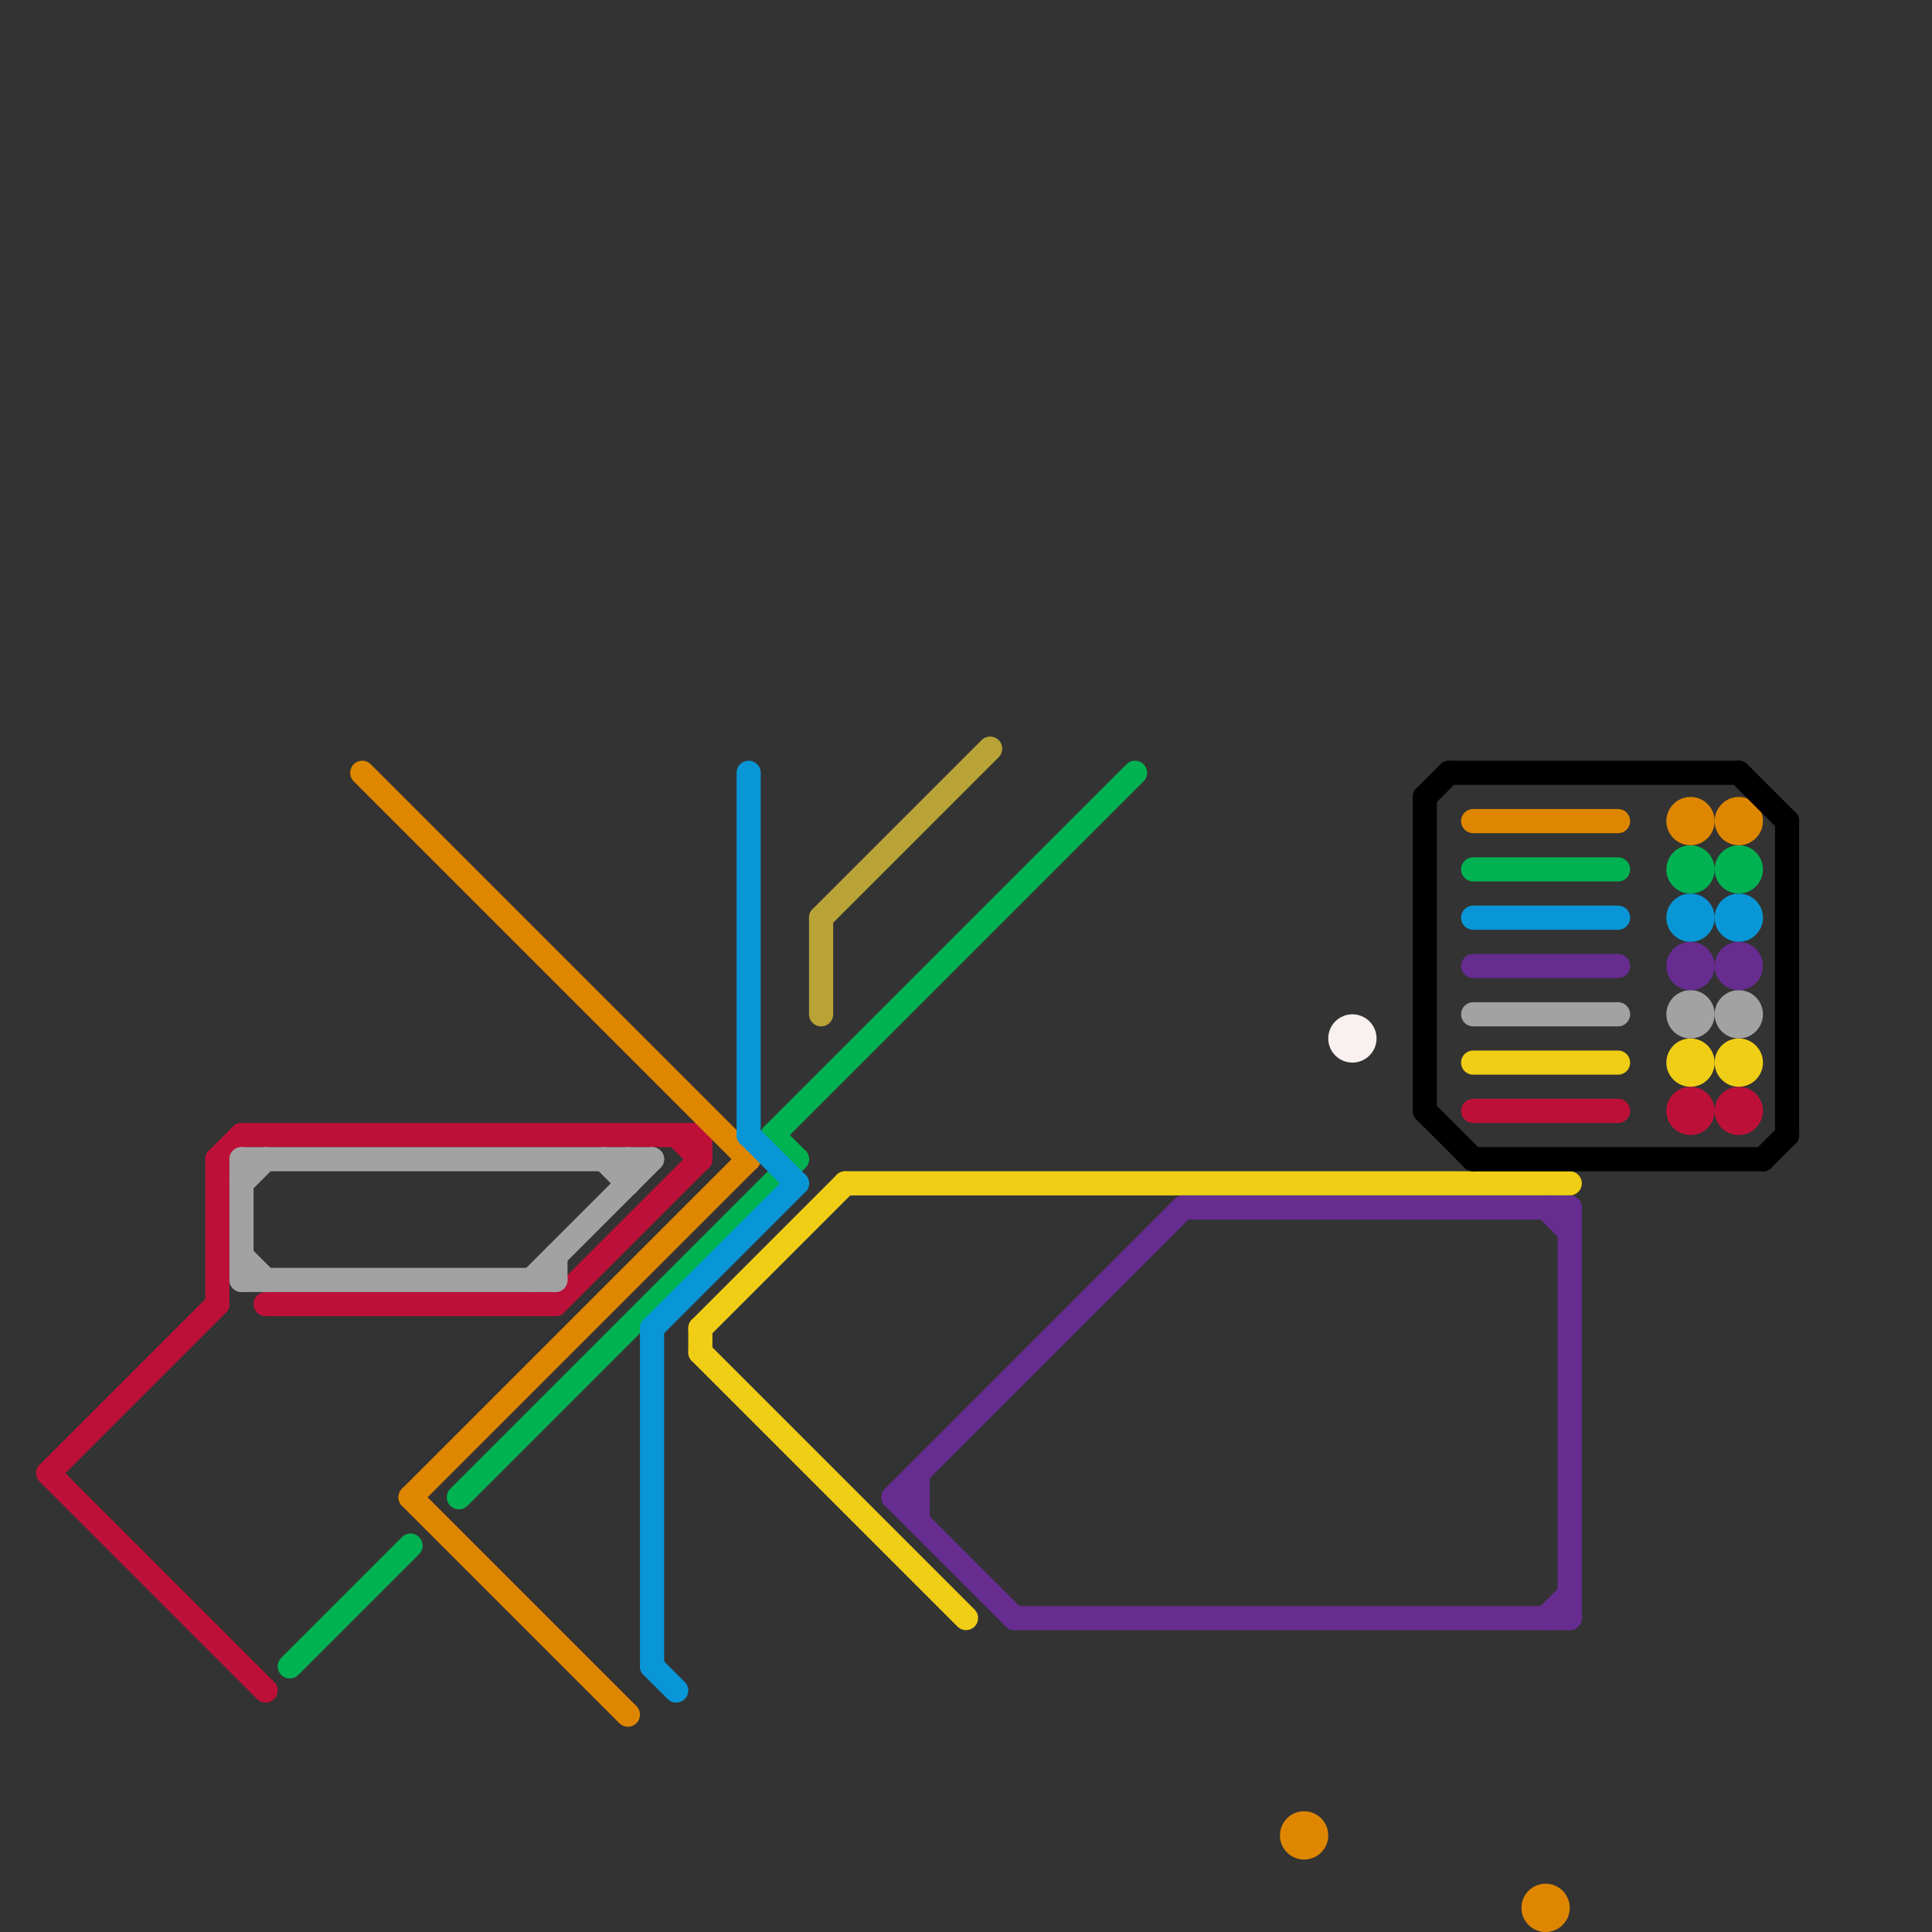 
<svg version="1.1" xmlns="http://www.w3.org/2000/svg" viewBox="0 0 80 80">
<rect x="0" y="0" width="80" height="80" fill="#333333" stroke="none"/>
<style>line { stroke-width: 1; fill: none; stroke-linecap: round; stroke-linejoin: round; } .c0 { stroke: #bd1038 } .c1 { stroke: #a2a2a2 } .c2 { stroke: #00b251 } .c3 { stroke: #df8600 } .c4 { stroke: #0896d7 } .c5 { stroke: #f0ce15 } .c6 { stroke: #b9a337 } .c7 { stroke: #662c90 } .c8 { stroke: #f9f0f0 } .c9 { stroke: #000000 }</style><line class="c0" x1="11" y1="54" x2="23" y2="54"/><line class="c0" x1="2" y1="61" x2="9" y2="54"/><line class="c0" x1="9" y1="48" x2="9" y2="54"/><line class="c0" x1="28" y1="47" x2="29" y2="48"/><line class="c0" x1="61" y1="46" x2="67" y2="46"/><line class="c0" x1="9" y1="48" x2="10" y2="47"/><line class="c0" x1="29" y1="47" x2="29" y2="48"/><line class="c0" x1="23" y1="54" x2="29" y2="48"/><line class="c0" x1="10" y1="47" x2="29" y2="47"/><line class="c0" x1="2" y1="61" x2="11" y2="70"/><circle cx="72" cy="46" r="1" fill="#bd1038" /><circle cx="70" cy="46" r="1" fill="#bd1038" /><line class="c1" x1="26" y1="48" x2="26" y2="49"/><line class="c1" x1="10" y1="53" x2="23" y2="53"/><line class="c1" x1="10" y1="48" x2="10" y2="53"/><line class="c1" x1="10" y1="49" x2="11" y2="48"/><line class="c1" x1="61" y1="42" x2="67" y2="42"/><line class="c1" x1="25" y1="48" x2="26" y2="49"/><line class="c1" x1="22" y1="53" x2="27" y2="48"/><line class="c1" x1="10" y1="48" x2="27" y2="48"/><line class="c1" x1="23" y1="52" x2="23" y2="53"/><line class="c1" x1="10" y1="52" x2="11" y2="53"/><circle cx="70" cy="42" r="1" fill="#a2a2a2" /><circle cx="72" cy="42" r="1" fill="#a2a2a2" /><line class="c2" x1="61" y1="36" x2="67" y2="36"/><line class="c2" x1="12" y1="69" x2="17" y2="64"/><line class="c2" x1="19" y1="62" x2="33" y2="48"/><line class="c2" x1="32" y1="47" x2="33" y2="48"/><line class="c2" x1="32" y1="47" x2="47" y2="32"/><circle cx="70" cy="36" r="1" fill="#00b251" /><circle cx="72" cy="36" r="1" fill="#00b251" /><line class="c3" x1="61" y1="34" x2="67" y2="34"/><line class="c3" x1="17" y1="62" x2="31" y2="48"/><line class="c3" x1="17" y1="62" x2="26" y2="71"/><line class="c3" x1="15" y1="32" x2="31" y2="48"/><circle cx="54" cy="76" r="1" fill="#df8600" /><circle cx="64" cy="79" r="1" fill="#df8600" /><circle cx="70" cy="34" r="1" fill="#df8600" /><circle cx="72" cy="34" r="1" fill="#df8600" /><line class="c4" x1="61" y1="38" x2="67" y2="38"/><line class="c4" x1="27" y1="69" x2="28" y2="70"/><line class="c4" x1="31" y1="47" x2="33" y2="49"/><line class="c4" x1="27" y1="55" x2="27" y2="69"/><line class="c4" x1="31" y1="32" x2="31" y2="47"/><line class="c4" x1="27" y1="55" x2="33" y2="49"/><circle cx="70" cy="38" r="1" fill="#0896d7" /><circle cx="72" cy="38" r="1" fill="#0896d7" /><line class="c5" x1="29" y1="56" x2="40" y2="67"/><line class="c5" x1="35" y1="49" x2="65" y2="49"/><line class="c5" x1="29" y1="55" x2="29" y2="56"/><line class="c5" x1="29" y1="55" x2="35" y2="49"/><line class="c5" x1="61" y1="44" x2="67" y2="44"/><circle cx="72" cy="44" r="1" fill="#f0ce15" /><circle cx="70" cy="44" r="1" fill="#f0ce15" /><line class="c6" x1="34" y1="38" x2="34" y2="42"/><line class="c6" x1="34" y1="38" x2="41" y2="31"/><line class="c7" x1="65" y1="50" x2="65" y2="67"/><line class="c7" x1="64" y1="67" x2="65" y2="66"/><line class="c7" x1="38" y1="61" x2="38" y2="63"/><line class="c7" x1="37" y1="62" x2="42" y2="67"/><line class="c7" x1="64" y1="50" x2="65" y2="51"/><line class="c7" x1="37" y1="62" x2="49" y2="50"/><line class="c7" x1="61" y1="40" x2="67" y2="40"/><line class="c7" x1="42" y1="67" x2="65" y2="67"/><line class="c7" x1="49" y1="50" x2="65" y2="50"/><line class="c7" x1="37" y1="62" x2="38" y2="62"/><circle cx="72" cy="40" r="1" fill="#662c90" /><circle cx="70" cy="40" r="1" fill="#662c90" /><circle cx="56" cy="43" r="1" fill="#f9f0f0" /><line class="c9" x1="61" y1="48" x2="73" y2="48"/><line class="c9" x1="73" y1="48" x2="74" y2="47"/><line class="c9" x1="74" y1="34" x2="74" y2="47"/><line class="c9" x1="60" y1="32" x2="72" y2="32"/><line class="c9" x1="59" y1="33" x2="60" y2="32"/><line class="c9" x1="59" y1="33" x2="59" y2="46"/><line class="c9" x1="72" y1="32" x2="74" y2="34"/><line class="c9" x1="59" y1="46" x2="61" y2="48"/>


</svg>

